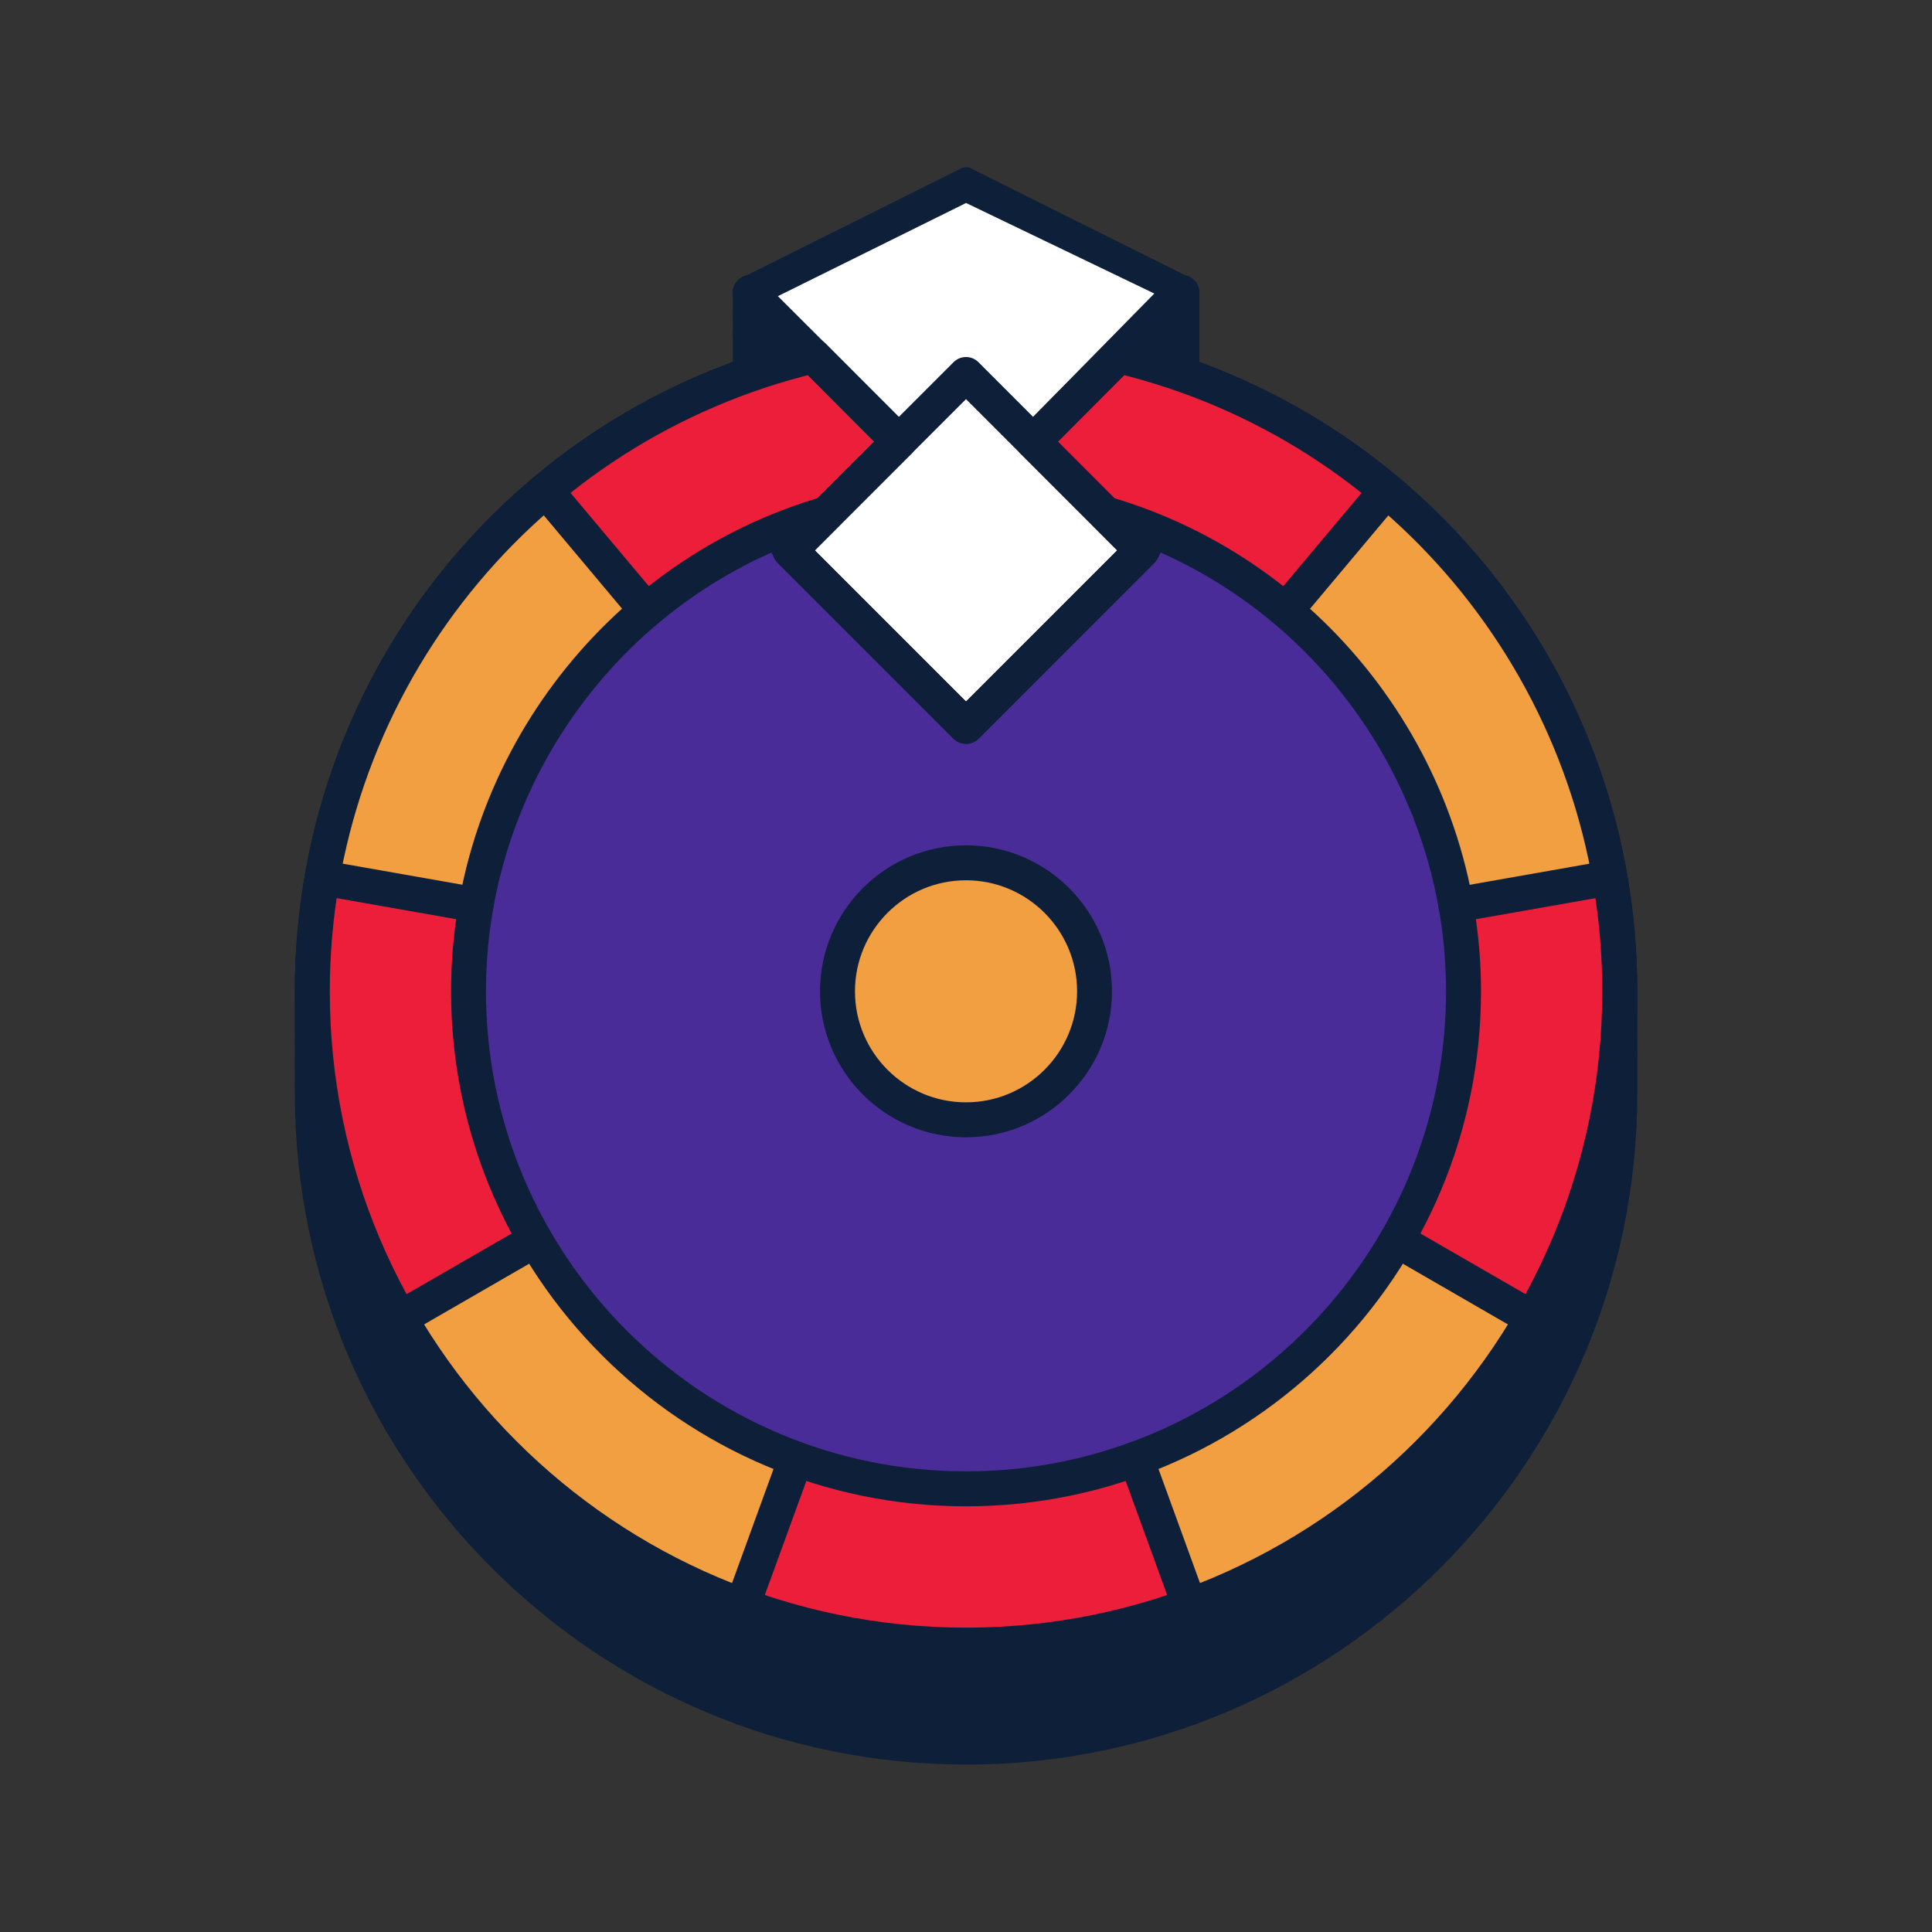 <?xml version="1.0" encoding="UTF-8"?>
<svg id="Layer_2" xmlns="http://www.w3.org/2000/svg" viewBox="0 0 300 300">
  <rect x="0" y="0" width="300" height="300" fill="#333333" stroke="none"/>
  <defs>
    <style>
      .cls-1 {
        fill: #0e1f39;
      }

      .cls-2 {
        fill: #f19f41;
      }

      .cls-3 {
        fill: #ec1e39;
      }

      .cls-4 {
        fill: #fff;
      }

      .cls-5 {
        fill: #4a2c98;
      }
    </style>
  </defs>
  <g>
    <path class="cls-1" d="M150,176.6c-12.5,0-22.67-10.17-22.67-22.67s10.17-22.67,22.67-22.67,22.67,10.17,22.67,22.67-10.17,22.67-22.67,22.67ZM150,136.69c-9.51,0-17.24,7.73-17.24,17.24s7.73,17.24,17.24,17.24,17.25-7.73,17.25-17.24-7.74-17.24-17.25-17.24Z"/>
    <path class="cls-1" d="M199.66,97.47c-.64,0-1.25-.22-1.74-.63-1.14-.96-1.29-2.68-.33-3.82l15.59-18.57c.52-.62,1.28-.97,2.08-.97.64,0,1.24.22,1.74.64.56.47.9,1.12.96,1.84.06.72-.16,1.42-.62,1.98l-15.59,18.58c-.51.62-1.27.97-2.08.97Z"/>
    <path class="cls-1" d="M226.08,143.23c-1.32,0-2.44-.94-2.67-2.23-.12-.71.03-1.44.45-2.03.42-.59,1.04-.99,1.75-1.12l23.89-4.21c.17-.03.33-.05.49-.05,1.3,0,2.42.95,2.65,2.25.12.71-.03,1.44-.45,2.03-.42.59-1.04.99-1.75,1.12l-23.89,4.21c-.17.03-.32.04-.47.04Z"/>
    <path class="cls-1" d="M237.91,207.4c-.48,0-.94-.12-1.36-.36l-21-12.13c-1.29-.75-1.74-2.41-.99-3.71.48-.83,1.39-1.35,2.35-1.35.47,0,.94.12,1.35.36l21,12.12c1.29.75,1.74,2.41.99,3.71-.48.83-1.38,1.35-2.35,1.35Z"/>
    <path class="cls-1" d="M184.72,252.04c-1.14,0-2.16-.72-2.55-1.79l-8.29-22.79c-.25-.68-.22-1.41.09-2.07.31-.66.85-1.16,1.53-1.41.3-.11.62-.16.93-.16,1.14,0,2.16.71,2.55,1.78l8.29,22.79c.25.68.22,1.42-.09,2.08-.31.66-.85,1.16-1.53,1.4-.3.11-.62.16-.93.16Z"/>
    <path class="cls-1" d="M115.29,252.04c-.32,0-.63-.05-.94-.16-.68-.25-1.22-.74-1.53-1.4-.31-.66-.34-1.4-.09-2.08l8.29-22.79c.39-1.07,1.41-1.78,2.54-1.78.32,0,.63.05.94.16,1.4.51,2.13,2.07,1.62,3.47l-8.3,22.79c-.39,1.07-1.41,1.79-2.55,1.79Z"/>
    <path class="cls-1" d="M62.1,207.4c-.97,0-1.87-.52-2.35-1.35-.75-1.29-.31-2.96.99-3.71l21-12.12c.41-.24.88-.36,1.35-.36.97,0,1.87.52,2.35,1.35.36.63.46,1.36.27,2.06-.19.7-.64,1.29-1.27,1.65l-21,12.13c-.42.24-.87.36-1.35.36Z"/>
    <path class="cls-1" d="M73.92,143.23c-.15,0-.31,0-.47-.04l-23.89-4.21c-1.47-.26-2.46-1.67-2.2-3.15.23-1.3,1.34-2.24,2.65-2.24.16,0,.32.01.49.04l23.89,4.21c1.47.26,2.45,1.67,2.2,3.15-.23,1.29-1.35,2.23-2.66,2.23Z"/>
    <path class="cls-1" d="M100.34,97.47c-.8,0-1.56-.35-2.08-.97l-15.59-18.58c-.96-1.15-.81-2.86.33-3.82.5-.42,1.1-.64,1.74-.64.81,0,1.56.36,2.08.97l15.59,18.57c.96,1.15.81,2.86-.33,3.82-.49.42-1.1.63-1.74.63Z"/>
    <path class="cls-1" d="M150,115.51c-.72,0-1.4-.28-1.92-.8l-27.33-27.33c-.5-.5-.79-1.2-.79-1.91s.29-1.42.79-1.92l27.33-27.32c.51-.51,1.19-.79,1.92-.79s1.41.28,1.92.79l27.32,27.33c.51.51.8,1.19.8,1.92s-.28,1.4-.79,1.91l-27.33,27.33c-.51.51-1.19.8-1.92.8ZM126.51,85.47l23.49,23.49,23.49-23.49-23.49-23.49-23.49,23.49Z"/>
    <path class="cls-1" d="M160.44,71.29c-.72,0-1.4-.28-1.91-.79-.52-.51-.8-1.2-.8-1.92,0-.72.28-1.4.79-1.92l20.72-21.08-29.23-14.06-29.22,14.47,20.7,20.67c.51.51.79,1.19.79,1.92,0,.72-.29,1.4-.8,1.91-.51.51-1.19.79-1.91.79s-1.41-.28-1.92-.79l-23.07-23.16c-.71-.71-.97-1.76-.67-2.72.3-.97,1.1-1.68,2.09-1.86l33.51-16.71c.17-.03.33-.05.49-.05s.32.02.49.05l33.52,16.71c.99.18,1.79.9,2.1,1.86.3.96.04,2-.67,2.72l-23.07,23.16c-.51.51-1.19.8-1.92.8Z"/>
    <path class="cls-1" d="M150,258.16c-57.47,0-104.22-46.75-104.22-104.22,0-48.4,32.84-90.06,79.87-101.33.21-.05.42-.07.63-.07.73,0,1.41.28,1.92.8l13.29,13.33c1.05,1.06,1.05,2.78,0,3.83l-14.97,14.97,23.49,23.49,23.49-23.49-14.97-14.97c-1.06-1.05-1.06-2.77,0-3.83l13.29-13.33c.51-.52,1.19-.8,1.92-.8.21,0,.43.03.64.08,47.02,11.26,79.86,52.93,79.86,101.33,0,57.47-46.75,104.22-104.22,104.22ZM124.8,58.42c-43.33,11.38-73.59,50.66-73.59,95.52,0,54.48,44.32,98.8,98.79,98.8s98.8-44.32,98.8-98.8c0-44.86-30.26-84.14-73.59-95.52l-.64-.17-10.29,10.33,14.97,14.98c1.06,1.06,1.06,2.78,0,3.83l-27.32,27.33c-.47.48-1.17.75-1.92.75s-1.44-.27-1.92-.75l-27.33-27.33c-1.06-1.05-1.06-2.77,0-3.83l14.98-14.98-10.29-10.33-.64.17Z"/>
    <path class="cls-1" d="M150,233.9c-44.09,0-79.96-35.87-79.96-79.97,0-35.32,23.67-66.89,57.57-76.77.25-.07.5-.11.76-.11.95,0,1.85.51,2.33,1.33.63,1.07.46,2.42-.41,3.3l-3.78,3.78,23.49,23.49,23.49-23.49-3.77-3.77c-.88-.88-1.05-2.23-.42-3.3.49-.83,1.37-1.33,2.34-1.33.26,0,.51.03.76.11,33.89,9.88,57.57,41.44,57.57,76.76,0,44.09-35.87,79.97-79.97,79.97ZM118.78,86.25c-26.32,12.2-43.32,38.76-43.32,67.68,0,41.1,33.44,74.54,74.54,74.54s74.54-33.44,74.54-74.54c0-28.92-17.01-55.49-43.32-67.68l-.98-.45-.52.94c-.13.24-.29.45-.47.63l-27.33,27.34c-.47.48-1.17.75-1.92.75s-1.44-.27-1.92-.75l-27.33-27.33c-.19-.18-.35-.4-.47-.62l-.51-.96-.99.46Z"/>
  </g>
  <g>
    <path class="cls-1" d="M150,179.77c-12.5,0-22.67-10.17-22.67-22.67s10.17-22.67,22.67-22.67,22.67,10.17,22.67,22.67-10.17,22.67-22.67,22.67ZM150,139.86c-9.51,0-17.24,7.73-17.24,17.24s7.73,17.24,17.24,17.24,17.25-7.73,17.25-17.24-7.74-17.24-17.25-17.24Z"/>
    <path class="cls-1" d="M199.66,100.64c-.64,0-1.25-.22-1.74-.63-1.14-.96-1.29-2.68-.33-3.82l15.59-18.57c.52-.62,1.28-.97,2.08-.97.64,0,1.24.22,1.74.64.56.47.9,1.12.96,1.84.06.72-.16,1.42-.62,1.98l-15.59,18.58c-.51.62-1.27.97-2.08.97Z"/>
    <path class="cls-1" d="M226.08,146.4c-1.32,0-2.44-.94-2.67-2.23-.12-.71.03-1.44.45-2.03.42-.59,1.04-.99,1.75-1.12l23.89-4.21c.17-.03.33-.05.49-.05,1.3,0,2.42.95,2.65,2.25.12.71-.03,1.44-.45,2.03-.42.59-1.04.99-1.75,1.12l-23.89,4.21c-.17.03-.32.04-.47.04Z"/>
    <path class="cls-1" d="M237.91,210.57c-.48,0-.94-.12-1.36-.36l-21-12.13c-1.29-.75-1.74-2.41-.99-3.71.48-.83,1.39-1.35,2.35-1.35.47,0,.94.12,1.35.36l21,12.12c1.29.75,1.74,2.41.99,3.71-.48.83-1.38,1.35-2.35,1.35Z"/>
    <path class="cls-1" d="M184.72,255.21c-1.14,0-2.16-.72-2.55-1.79l-8.29-22.79c-.25-.68-.22-1.41.09-2.07.31-.66.85-1.16,1.53-1.41.3-.11.62-.16.93-.16,1.14,0,2.16.71,2.55,1.78l8.29,22.79c.25.68.22,1.42-.09,2.08-.31.66-.85,1.16-1.53,1.4-.3.11-.62.16-.93.16Z"/>
    <path class="cls-1" d="M115.29,255.21c-.32,0-.63-.05-.94-.16-.68-.25-1.22-.74-1.53-1.4-.31-.66-.34-1.4-.09-2.08l8.29-22.79c.39-1.07,1.41-1.78,2.54-1.78.32,0,.63.05.94.16,1.4.51,2.13,2.07,1.62,3.47l-8.3,22.79c-.39,1.07-1.41,1.79-2.55,1.79Z"/>
    <path class="cls-1" d="M62.1,210.57c-.97,0-1.87-.52-2.35-1.35-.75-1.29-.31-2.96.99-3.71l21-12.12c.41-.24.88-.36,1.35-.36.97,0,1.87.52,2.35,1.35.36.63.46,1.36.27,2.06-.19.7-.64,1.29-1.27,1.65l-21,12.13c-.42.24-.87.36-1.35.36Z"/>
    <path class="cls-1" d="M73.92,146.4c-.15,0-.31,0-.47-.04l-23.89-4.21c-1.47-.26-2.46-1.67-2.2-3.15.23-1.3,1.34-2.24,2.65-2.24.16,0,.32.01.49.04l23.89,4.21c1.47.26,2.45,1.67,2.2,3.15-.23,1.29-1.35,2.23-2.66,2.23Z"/>
    <path class="cls-1" d="M100.34,100.64c-.8,0-1.56-.35-2.08-.97l-15.59-18.58c-.96-1.15-.81-2.86.33-3.82.5-.42,1.1-.64,1.74-.64.81,0,1.56.36,2.08.97l15.59,18.57c.96,1.15.81,2.86-.33,3.82-.49.42-1.1.63-1.74.63Z"/>
    <path class="cls-1" d="M150,118.68c-.72,0-1.4-.28-1.92-.8l-27.33-27.33c-.5-.5-.79-1.2-.79-1.91s.29-1.42.79-1.92l27.33-27.32c.51-.51,1.19-.79,1.92-.79s1.41.28,1.92.79l27.32,27.33c.51.51.8,1.19.8,1.92s-.28,1.4-.79,1.91l-27.33,27.33c-.51.51-1.19.8-1.92.8ZM126.51,88.64l23.49,23.49,23.49-23.49-23.49-23.49-23.49,23.49Z"/>
    <path class="cls-1" d="M160.44,74.46c-.72,0-1.4-.28-1.91-.79-.52-.51-.8-1.2-.8-1.92,0-.72.28-1.4.79-1.92l20.72-21.08-29.23-14.06-29.22,14.47,20.7,20.67c.51.51.79,1.19.79,1.92,0,.72-.29,1.4-.8,1.91-.51.51-1.19.79-1.91.79s-1.41-.28-1.92-.79l-23.07-23.16c-.71-.71-.97-1.76-.67-2.72.3-.97,1.1-1.68,2.09-1.86l33.51-16.71c.17-.03.33-.05.49-.05s.32.02.49.05l33.52,16.71c.99.18,1.79.9,2.1,1.86.3.96.04,2-.67,2.72l-23.07,23.16c-.51.51-1.19.8-1.92.8Z"/>
    <path class="cls-1" d="M150,261.32c-57.47,0-104.22-46.75-104.22-104.22,0-48.4,32.84-90.06,79.87-101.33.21-.05.42-.07.63-.07.73,0,1.41.28,1.92.8l13.29,13.33c1.05,1.06,1.05,2.78,0,3.83l-14.97,14.97,23.49,23.49,23.49-23.49-14.97-14.97c-1.06-1.05-1.06-2.77,0-3.83l13.29-13.33c.51-.52,1.19-.8,1.92-.8.21,0,.43.03.64.08,47.02,11.26,79.86,52.93,79.86,101.33,0,57.47-46.75,104.22-104.22,104.22ZM124.8,61.59c-43.33,11.38-73.59,50.66-73.59,95.52,0,54.48,44.32,98.8,98.79,98.8s98.8-44.32,98.8-98.8c0-44.86-30.26-84.14-73.59-95.52l-.64-.17-10.29,10.33,14.97,14.98c1.06,1.06,1.06,2.78,0,3.83l-27.32,27.33c-.47.48-1.17.75-1.92.75s-1.44-.27-1.92-.75l-27.33-27.33c-1.06-1.05-1.06-2.77,0-3.83l14.98-14.98-10.29-10.33-.64.17Z"/>
    <path class="cls-1" d="M150,237.07c-44.09,0-79.96-35.87-79.96-79.97,0-35.32,23.67-66.89,57.57-76.77.25-.07.5-.11.76-.11.95,0,1.85.51,2.33,1.33.63,1.07.46,2.42-.41,3.3l-3.78,3.78,23.49,23.49,23.49-23.49-3.77-3.77c-.88-.88-1.05-2.23-.42-3.3.49-.83,1.37-1.33,2.34-1.33.26,0,.51.03.76.11,33.89,9.88,57.57,41.44,57.57,76.76,0,44.09-35.87,79.97-79.97,79.97ZM118.78,89.42c-26.32,12.2-43.32,38.76-43.32,67.68,0,41.1,33.44,74.54,74.54,74.54s74.54-33.44,74.54-74.54c0-28.92-17.01-55.49-43.32-67.68l-.98-.45-.52.94c-.13.24-.29.45-.47.63l-27.33,27.34c-.47.48-1.17.75-1.92.75s-1.44-.27-1.92-.75l-27.33-27.33c-.19-.18-.35-.4-.47-.62l-.51-.96-.99.46Z"/>
  </g>
  <g>
    <path class="cls-1" d="M150,182.94c-12.5,0-22.67-10.17-22.67-22.67s10.17-22.67,22.67-22.67,22.67,10.17,22.67,22.67-10.17,22.67-22.67,22.67ZM150,143.03c-9.51,0-17.24,7.73-17.24,17.24s7.73,17.24,17.24,17.24,17.25-7.73,17.25-17.24-7.74-17.24-17.25-17.24Z"/>
    <path class="cls-1" d="M199.66,103.8c-.64,0-1.25-.22-1.74-.63-1.14-.96-1.29-2.68-.33-3.82l15.59-18.57c.52-.62,1.28-.97,2.08-.97.64,0,1.24.22,1.74.64.56.47.9,1.12.96,1.84.06.72-.16,1.42-.62,1.98l-15.59,18.58c-.51.62-1.27.97-2.08.97Z"/>
    <path class="cls-1" d="M226.08,149.57c-1.32,0-2.44-.94-2.67-2.23-.12-.71.03-1.44.45-2.03.42-.59,1.04-.99,1.75-1.12l23.89-4.21c.17-.03.33-.05.49-.05,1.3,0,2.42.95,2.65,2.25.12.71-.03,1.44-.45,2.03-.42.59-1.04.99-1.75,1.12l-23.89,4.21c-.17.03-.32.04-.47.04Z"/>
    <path class="cls-1" d="M237.91,213.74c-.48,0-.94-.12-1.36-.36l-21-12.13c-1.29-.75-1.74-2.41-.99-3.71.48-.83,1.39-1.35,2.35-1.35.47,0,.94.12,1.35.36l21,12.12c1.29.75,1.74,2.41.99,3.71-.48.83-1.38,1.35-2.35,1.35Z"/>
    <path class="cls-1" d="M184.72,258.37c-1.14,0-2.16-.72-2.55-1.79l-8.29-22.79c-.25-.68-.22-1.41.09-2.07.31-.66.85-1.16,1.53-1.41.3-.11.62-.16.93-.16,1.14,0,2.16.71,2.55,1.78l8.29,22.79c.25.68.22,1.42-.09,2.08-.31.66-.85,1.16-1.53,1.4-.3.11-.62.16-.93.16Z"/>
    <path class="cls-1" d="M115.29,258.37c-.32,0-.63-.05-.94-.16-.68-.25-1.22-.74-1.53-1.4-.31-.66-.34-1.4-.09-2.08l8.29-22.79c.39-1.07,1.41-1.78,2.54-1.78.32,0,.63.05.94.16,1.4.51,2.13,2.07,1.62,3.47l-8.3,22.79c-.39,1.07-1.41,1.79-2.55,1.79Z"/>
    <path class="cls-1" d="M62.1,213.74c-.97,0-1.87-.52-2.35-1.35-.75-1.29-.31-2.96.99-3.71l21-12.12c.41-.24.88-.36,1.35-.36.97,0,1.87.52,2.35,1.35.36.63.46,1.36.27,2.06-.19.7-.64,1.29-1.27,1.65l-21,12.13c-.42.24-.87.36-1.35.36Z"/>
    <path class="cls-1" d="M73.92,149.57c-.15,0-.31,0-.47-.04l-23.89-4.21c-1.47-.26-2.46-1.67-2.2-3.15.23-1.3,1.34-2.24,2.65-2.24.16,0,.32.01.49.04l23.89,4.21c1.47.26,2.45,1.67,2.2,3.15-.23,1.29-1.35,2.23-2.66,2.23Z"/>
    <path class="cls-1" d="M100.34,103.8c-.8,0-1.56-.35-2.08-.97l-15.59-18.58c-.96-1.15-.81-2.86.33-3.82.5-.42,1.1-.64,1.74-.64.81,0,1.56.36,2.08.97l15.59,18.57c.96,1.15.81,2.86-.33,3.82-.49.42-1.1.63-1.74.63Z"/>
    <path class="cls-1" d="M150,121.85c-.72,0-1.4-.28-1.92-.8l-27.33-27.33c-.5-.5-.79-1.2-.79-1.91s.29-1.42.79-1.92l27.33-27.32c.51-.51,1.19-.79,1.92-.79s1.41.28,1.92.79l27.32,27.33c.51.51.8,1.19.8,1.92s-.28,1.4-.79,1.91l-27.33,27.33c-.51.51-1.19.8-1.92.8ZM126.51,91.81l23.49,23.49,23.49-23.49-23.49-23.49-23.49,23.49Z"/>
    <path class="cls-1" d="M160.44,77.63c-.72,0-1.4-.28-1.91-.79-.52-.51-.8-1.2-.8-1.92,0-.72.28-1.4.79-1.92l20.72-21.08-29.23-14.06-29.22,14.47,20.7,20.67c.51.51.79,1.19.79,1.92,0,.72-.29,1.4-.8,1.91-.51.51-1.19.79-1.91.79s-1.41-.28-1.92-.79l-23.07-23.16c-.71-.71-.97-1.76-.67-2.72.3-.97,1.1-1.68,2.09-1.86l33.51-16.71c.17-.03.33-.05.49-.05s.32.02.49.05l33.52,16.71c.99.18,1.79.9,2.1,1.86.3.96.04,2-.67,2.72l-23.07,23.16c-.51.51-1.19.8-1.92.8Z"/>
    <path class="cls-1" d="M150,264.49c-57.47,0-104.22-46.75-104.22-104.22,0-48.4,32.84-90.06,79.87-101.33.21-.05.42-.07.63-.07.73,0,1.41.28,1.92.8l13.29,13.33c1.05,1.06,1.05,2.78,0,3.83l-14.97,14.97,23.49,23.49,23.49-23.49-14.97-14.97c-1.06-1.05-1.06-2.77,0-3.83l13.29-13.33c.51-.52,1.19-.8,1.92-.8.21,0,.43.03.64.08,47.02,11.26,79.86,52.93,79.86,101.33,0,57.47-46.75,104.22-104.22,104.22ZM124.8,64.75c-43.33,11.38-73.59,50.66-73.59,95.52,0,54.48,44.32,98.8,98.79,98.8s98.8-44.32,98.8-98.8c0-44.86-30.26-84.14-73.59-95.52l-.64-.17-10.29,10.33,14.97,14.98c1.06,1.06,1.06,2.78,0,3.83l-27.32,27.33c-.47.48-1.17.75-1.92.75s-1.44-.27-1.92-.75l-27.33-27.33c-1.06-1.05-1.06-2.77,0-3.83l14.98-14.98-10.29-10.33-.64.17Z"/>
    <path class="cls-1" d="M150,240.24c-44.09,0-79.96-35.87-79.96-79.97,0-35.32,23.67-66.89,57.57-76.77.25-.07.5-.11.76-.11.95,0,1.85.51,2.33,1.33.63,1.07.46,2.42-.41,3.3l-3.78,3.78,23.49,23.49,23.49-23.49-3.77-3.77c-.88-.88-1.05-2.23-.42-3.3.49-.83,1.37-1.33,2.34-1.33.26,0,.51.03.76.11,33.89,9.88,57.57,41.44,57.57,76.76,0,44.09-35.87,79.97-79.97,79.97ZM118.78,92.59c-26.32,12.2-43.32,38.76-43.32,67.68,0,41.1,33.44,74.54,74.54,74.54s74.54-33.44,74.54-74.54c0-28.92-17.01-55.49-43.32-67.68l-.98-.45-.52.94c-.13.24-.29.45-.47.63l-27.33,27.34c-.47.48-1.17.75-1.92.75s-1.44-.27-1.92-.75l-27.33-27.33c-.19-.18-.35-.4-.47-.62l-.51-.96-.99.46Z"/>
  </g>
  <g>
    <path class="cls-1" d="M150,186.11c-12.5,0-22.67-10.17-22.67-22.67s10.17-22.67,22.67-22.67,22.67,10.17,22.67,22.67-10.17,22.67-22.67,22.67ZM150,146.2c-9.51,0-17.24,7.73-17.24,17.24s7.73,17.24,17.24,17.24,17.25-7.73,17.25-17.24-7.74-17.24-17.25-17.24Z"/>
    <path class="cls-1" d="M199.66,106.97c-.64,0-1.25-.22-1.74-.63-1.14-.96-1.29-2.68-.33-3.82l15.59-18.57c.52-.62,1.28-.97,2.08-.97.64,0,1.24.22,1.74.64.56.47.9,1.12.96,1.84.06.72-.16,1.42-.62,1.98l-15.59,18.58c-.51.62-1.27.97-2.08.97Z"/>
    <path class="cls-1" d="M226.08,152.74c-1.32,0-2.44-.94-2.67-2.23-.12-.71.03-1.44.45-2.03.42-.59,1.04-.99,1.75-1.12l23.89-4.21c.17-.03.33-.05.49-.05,1.3,0,2.42.95,2.65,2.25.12.71-.03,1.44-.45,2.03-.42.59-1.04.99-1.75,1.12l-23.89,4.21c-.17.03-.32.04-.47.04Z"/>
    <path class="cls-1" d="M237.91,216.91c-.48,0-.94-.12-1.36-.36l-21-12.13c-1.29-.75-1.74-2.41-.99-3.71.48-.83,1.39-1.35,2.35-1.35.47,0,.94.12,1.35.36l21,12.12c1.29.75,1.74,2.41.99,3.71-.48.83-1.38,1.35-2.35,1.35Z"/>
    <path class="cls-1" d="M184.72,261.54c-1.14,0-2.16-.72-2.55-1.79l-8.29-22.79c-.25-.68-.22-1.41.09-2.07.31-.66.85-1.16,1.53-1.41.3-.11.62-.16.93-.16,1.14,0,2.16.71,2.55,1.78l8.29,22.79c.25.68.22,1.42-.09,2.08-.31.66-.85,1.16-1.53,1.4-.3.11-.62.16-.93.16Z"/>
    <path class="cls-1" d="M115.29,261.54c-.32,0-.63-.05-.94-.16-.68-.25-1.22-.74-1.53-1.4-.31-.66-.34-1.4-.09-2.08l8.29-22.79c.39-1.07,1.41-1.78,2.54-1.78.32,0,.63.05.94.16,1.4.51,2.13,2.07,1.62,3.47l-8.3,22.79c-.39,1.07-1.41,1.79-2.55,1.79Z"/>
    <path class="cls-1" d="M62.1,216.91c-.97,0-1.87-.52-2.35-1.35-.75-1.29-.31-2.96.99-3.71l21-12.12c.41-.24.88-.36,1.35-.36.97,0,1.87.52,2.35,1.35.36.63.46,1.36.27,2.06-.19.7-.64,1.29-1.27,1.65l-21,12.13c-.42.24-.87.36-1.35.36Z"/>
    <path class="cls-1" d="M73.92,152.74c-.15,0-.31,0-.47-.04l-23.89-4.21c-1.47-.26-2.46-1.67-2.2-3.15.23-1.3,1.34-2.24,2.65-2.24.16,0,.32.01.49.04l23.89,4.21c1.47.26,2.45,1.67,2.2,3.15-.23,1.29-1.35,2.23-2.66,2.23Z"/>
    <path class="cls-1" d="M100.34,106.97c-.8,0-1.56-.35-2.08-.97l-15.59-18.58c-.96-1.15-.81-2.86.33-3.82.5-.42,1.1-.64,1.74-.64.81,0,1.56.36,2.08.97l15.59,18.57c.96,1.15.81,2.86-.33,3.82-.49.42-1.1.63-1.74.63Z"/>
    <path class="cls-1" d="M150,125.01c-.72,0-1.4-.28-1.92-.8l-27.33-27.33c-.5-.5-.79-1.2-.79-1.91s.29-1.42.79-1.92l27.33-27.32c.51-.51,1.19-.79,1.92-.79s1.41.28,1.92.79l27.32,27.33c.51.51.8,1.19.8,1.92s-.28,1.4-.79,1.91l-27.33,27.33c-.51.51-1.19.8-1.92.8ZM126.51,94.98l23.49,23.49,23.49-23.49-23.49-23.49-23.49,23.49Z"/>
    <path class="cls-1" d="M160.44,80.8c-.72,0-1.4-.28-1.91-.79-.52-.51-.8-1.2-.8-1.92,0-.72.28-1.4.79-1.92l20.72-21.08-29.23-14.06-29.22,14.47,20.7,20.67c.51.51.79,1.19.79,1.92,0,.72-.29,1.4-.8,1.91-.51.51-1.19.79-1.91.79s-1.41-.28-1.92-.79l-23.07-23.16c-.71-.71-.79-.29-.79-.29v-11.35s35.73-9.65,35.73-9.65c.17-.03.33-.05.49-.05s.32.02.49.05l32.21,14.53c.99.18,3.53-4.72,3.53-4.72v19.06l-23.86,15.58c-.51.51-1.19.8-1.92.8Z"/>
    <path class="cls-1" d="M150,267.66c-57.47,0-104.22-46.75-104.22-104.22,0-48.4,32.84-90.06,79.87-101.33.21-.05.42-.07.63-.07.73,0,1.41.28,1.92.8l13.29,13.33c1.05,1.06,1.05,2.78,0,3.83l-14.97,14.97,23.49,23.49,23.49-23.49-14.97-14.97c-1.06-1.05-1.06-2.77,0-3.83l13.29-13.33c.51-.52,1.19-.8,1.92-.8.21,0,.43.03.64.08,47.02,11.26,79.86,52.93,79.86,101.33,0,57.47-46.75,104.22-104.22,104.22ZM124.8,67.92c-43.33,11.38-73.59,50.66-73.59,95.52,0,54.48,44.32,98.8,98.79,98.8s98.8-44.32,98.8-98.8c0-44.86-30.26-84.14-73.59-95.52l-.64-.17-10.29,10.33,14.97,14.98c1.06,1.06,1.06,2.78,0,3.83l-27.32,27.33c-.47.48-1.17.75-1.92.75s-1.44-.27-1.92-.75l-27.33-27.33c-1.06-1.05-1.06-2.77,0-3.83l14.98-14.98-10.29-10.33-.64.17Z"/>
    <path class="cls-1" d="M150,243.41c-44.09,0-79.96-35.87-79.96-79.97,0-35.32,23.67-66.89,57.57-76.77.25-.07.5-.11.76-.11.95,0,1.85.51,2.33,1.33.63,1.07.46,2.42-.41,3.3l-3.78,3.78,23.49,23.49,23.49-23.49-3.77-3.77c-.88-.88-1.05-2.23-.42-3.3.49-.83,1.37-1.33,2.34-1.33.26,0,.51.03.76.11,33.89,9.88,57.57,41.44,57.57,76.76,0,44.09-35.87,79.97-79.97,79.97ZM118.78,95.76c-26.32,12.2-43.32,38.76-43.32,67.68,0,41.1,33.44,74.54,74.54,74.54s74.54-33.44,74.54-74.54c0-28.92-17.01-55.49-43.32-67.68l-.98-.45-.52.94c-.13.24-.29.45-.47.63l-27.33,27.34c-.47.48-1.17.75-1.92.75s-1.44-.27-1.92-.75l-27.33-27.33c-.19-.18-.35-.4-.47-.62l-.51-.96-.99.46Z"/>
  </g>
  <g>
    <path class="cls-1" d="M150,189.28c-12.5,0-22.67-10.17-22.67-22.67s10.17-22.67,22.67-22.67,22.67,10.17,22.67,22.67-10.17,22.67-22.67,22.67ZM150,149.37c-9.51,0-17.24,7.73-17.24,17.24s7.73,17.24,17.24,17.24,17.25-7.73,17.25-17.24-7.74-17.24-17.25-17.24Z"/>
    <path class="cls-1" d="M199.66,110.14c-.64,0-1.25-.22-1.74-.63-1.14-.96-1.29-2.68-.33-3.82l15.59-18.57c.52-.62,1.28-.97,2.08-.97.64,0,1.24.22,1.74.64.56.47.9,1.12.96,1.84.06.72-.16,1.42-.62,1.98l-15.59,18.58c-.51.62-1.27.97-2.08.97Z"/>
    <path class="cls-1" d="M226.08,155.91c-1.32,0-2.44-.94-2.67-2.23-.12-.71.03-1.44.45-2.03.42-.59,1.04-.99,1.75-1.12l23.89-4.21c.17-.03.33-.05.49-.05,1.3,0,2.42.95,2.65,2.25.12.71-.03,1.44-.45,2.03-.42.59-1.04.99-1.75,1.12l-23.89,4.21c-.17.03-.32.04-.47.04Z"/>
    <path class="cls-1" d="M237.91,220.08c-.48,0-.94-.12-1.36-.36l-21-12.13c-1.29-.75-1.74-2.41-.99-3.71.48-.83,1.39-1.35,2.35-1.35.47,0,.94.12,1.35.36l21,12.12c1.29.75,1.74,2.41.99,3.71-.48.83-1.38,1.35-2.35,1.35Z"/>
    <path class="cls-1" d="M184.72,264.71c-1.14,0-2.16-.72-2.55-1.79l-8.29-22.79c-.25-.68-.22-1.41.09-2.07.31-.66.85-1.16,1.53-1.41.3-.11.62-.16.93-.16,1.14,0,2.16.71,2.55,1.78l8.29,22.79c.25.68.22,1.42-.09,2.08-.31.66-.85,1.16-1.53,1.4-.3.11-.62.16-.93.16Z"/>
    <path class="cls-1" d="M115.29,264.71c-.32,0-.63-.05-.94-.16-.68-.25-1.22-.74-1.53-1.4-.31-.66-.34-1.4-.09-2.08l8.29-22.79c.39-1.07,1.41-1.78,2.54-1.78.32,0,.63.05.94.16,1.4.51,2.13,2.07,1.62,3.47l-8.3,22.79c-.39,1.07-1.41,1.79-2.55,1.79Z"/>
    <path class="cls-1" d="M62.1,220.08c-.97,0-1.87-.52-2.35-1.35-.75-1.29-.31-2.96.99-3.71l21-12.12c.41-.24.88-.36,1.35-.36.97,0,1.87.52,2.35,1.35.36.63.46,1.36.27,2.06-.19.7-.64,1.29-1.27,1.65l-21,12.13c-.42.24-.87.36-1.35.36Z"/>
    <path class="cls-1" d="M73.92,155.91c-.15,0-.31,0-.47-.04l-23.89-4.21c-1.47-.26-2.46-1.67-2.2-3.15.23-1.3,1.34-2.24,2.65-2.24.16,0,.32.01.49.04l23.89,4.21c1.47.26,2.45,1.67,2.2,3.15-.23,1.29-1.35,2.23-2.66,2.23Z"/>
    <path class="cls-1" d="M100.34,110.14c-.8,0-1.56-.35-2.08-.97l-15.59-18.58c-.96-1.15-.81-2.86.33-3.82.5-.42,1.1-.64,1.74-.64.81,0,1.56.36,2.08.97l15.59,18.57c.96,1.15.81,2.86-.33,3.82-.49.42-1.1.63-1.74.63Z"/>
    <path class="cls-1" d="M150,128.18c-.72,0-1.4-.28-1.92-.8l-27.33-27.33c-.5-.5-.79-1.2-.79-1.91s.29-1.42.79-1.92l27.33-27.32c.51-.51,1.19-.79,1.92-.79s1.41.28,1.92.79l27.32,27.33c.51.51.8,1.19.8,1.92s-.28,1.4-.79,1.91l-27.33,27.33c-.51.51-1.19.8-1.92.8ZM126.51,98.14l23.49,23.49,23.49-23.49-23.49-23.49-23.49,23.49Z"/>
    <path class="cls-1" d="M160.44,83.97c-.72,0-1.4-.28-1.91-.79-.52-.51-.8-1.2-.8-1.92,0-.72.28-1.4.79-1.92l20.72-21.08-29.23-14.06-29.22,14.47,20.7,20.67c.51.51.79,1.19.79,1.92,0,.72-.29,1.4-.8,1.91-.51.51-1.19.79-1.91.79s-1.41-.28-1.92-.79l-23.07-23.16c-.71-.71-.97-1.76-.67-2.72.3-.97,1.1-1.68,2.09-1.86l33.51-16.71c.17-.03.33-.05.49-.05s.32.02.49.05l33.52,16.71c.99.18,1.79.9,2.1,1.86.3.96.04,2-.67,2.72l-23.07,23.16c-.51.51-1.19.8-1.92.8Z"/>
    <path class="cls-1" d="M150,270.83c-57.47,0-104.22-46.75-104.22-104.22,0-48.4,32.84-90.06,79.87-101.33.21-.05.42-.07.63-.07.73,0,1.41.28,1.92.8l13.29,13.33c1.05,1.06,1.05,2.78,0,3.83l-14.97,14.97,23.49,23.49,23.49-23.49-14.97-14.97c-1.06-1.05-1.06-2.77,0-3.83l13.29-13.33c.51-.52,1.19-.8,1.92-.8.21,0,.43.03.64.08,47.02,11.26,79.86,52.93,79.86,101.33,0,57.47-46.75,104.22-104.22,104.22ZM124.8,71.09c-43.33,11.38-73.59,50.66-73.59,95.52,0,54.48,44.32,98.8,98.79,98.8s98.8-44.32,98.8-98.8c0-44.86-30.26-84.14-73.59-95.52l-.64-.17-10.29,10.33,14.97,14.98c1.06,1.06,1.06,2.78,0,3.83l-27.32,27.33c-.47.48-1.17.75-1.92.75s-1.44-.27-1.92-.75l-27.33-27.33c-1.06-1.05-1.06-2.77,0-3.83l14.98-14.98-10.29-10.33-.64.17Z"/>
    <path class="cls-1" d="M150,246.58c-44.09,0-79.96-35.87-79.96-79.97,0-35.32,23.67-66.89,57.57-76.77.25-.07.5-.11.76-.11.95,0,1.85.51,2.33,1.33.63,1.07.46,2.42-.41,3.3l-3.78,3.78,23.49,23.49,23.49-23.49-3.77-3.77c-.88-.88-1.05-2.23-.42-3.3.49-.83,1.37-1.33,2.34-1.33.26,0,.51.03.76.11,33.89,9.88,57.57,41.44,57.57,76.76,0,44.09-35.87,79.97-79.97,79.97ZM118.78,98.93c-26.32,12.2-43.32,38.76-43.32,67.68,0,41.1,33.44,74.54,74.54,74.54s74.54-33.44,74.54-74.54c0-28.92-17.01-55.49-43.32-67.68l-.98-.45-.52.94c-.13.24-.29.45-.47.63l-27.33,27.34c-.47.48-1.17.75-1.92.75s-1.44-.27-1.92-.75l-27.33-27.33c-.19-.18-.35-.4-.47-.62l-.51-.96-.99.46Z"/>
  </g>
  <g>
    <path class="cls-1" d="M150,192.45c-12.5,0-22.67-10.17-22.67-22.67s10.17-22.67,22.67-22.67,22.67,10.17,22.67,22.67-10.17,22.67-22.67,22.67ZM150,152.54c-9.51,0-17.24,7.73-17.24,17.24s7.73,17.24,17.24,17.24,17.25-7.73,17.25-17.24-7.74-17.24-17.25-17.24Z"/>
    <path class="cls-1" d="M199.66,113.31c-.64,0-1.25-.22-1.74-.63-1.14-.96-1.29-2.68-.33-3.82l15.59-18.57c.52-.62,1.28-.97,2.08-.97.64,0,1.24.22,1.74.64.56.47.9,1.12.96,1.84.06.72-.16,1.42-.62,1.98l-15.59,18.58c-.51.62-1.27.97-2.08.97Z"/>
    <path class="cls-1" d="M226.08,159.08c-1.32,0-2.44-.94-2.67-2.23-.12-.71.03-1.44.45-2.03.42-.59,1.04-.99,1.75-1.12l23.89-4.21c.17-.03.33-.05.49-.05,1.3,0,2.42.95,2.65,2.25.12.71-.03,1.44-.45,2.03-.42.59-1.04.99-1.75,1.12l-23.89,4.21c-.17.03-.32.04-.47.04Z"/>
    <path class="cls-1" d="M237.91,223.25c-.48,0-.94-.12-1.36-.36l-21-12.13c-1.29-.75-1.74-2.41-.99-3.71.48-.83,1.39-1.35,2.35-1.35.47,0,.94.12,1.35.36l21,12.12c1.29.75,1.74,2.41.99,3.71-.48.83-1.38,1.35-2.35,1.35Z"/>
    <path class="cls-1" d="M184.72,267.88c-1.14,0-2.16-.72-2.55-1.79l-8.29-22.79c-.25-.68-.22-1.41.09-2.07.31-.66.85-1.16,1.53-1.41.3-.11.62-.16.93-.16,1.14,0,2.16.71,2.55,1.78l8.29,22.79c.25.68.22,1.42-.09,2.08-.31.66-.85,1.16-1.53,1.4-.3.11-.62.16-.93.16Z"/>
    <path class="cls-1" d="M115.29,267.88c-.32,0-.63-.05-.94-.16-.68-.25-1.22-.74-1.53-1.4-.31-.66-.34-1.4-.09-2.08l8.29-22.79c.39-1.07,1.41-1.78,2.54-1.78.32,0,.63.05.94.16,1.4.51,2.13,2.07,1.62,3.47l-8.3,22.79c-.39,1.07-1.41,1.79-2.55,1.79Z"/>
    <path class="cls-1" d="M62.1,223.25c-.97,0-1.87-.52-2.35-1.35-.75-1.29-.31-2.96.99-3.71l21-12.12c.41-.24.88-.36,1.35-.36.97,0,1.87.52,2.35,1.35.36.63.46,1.36.27,2.06-.19.7-.64,1.29-1.27,1.65l-21,12.13c-.42.24-.87.36-1.35.36Z"/>
    <path class="cls-1" d="M73.92,159.08c-.15,0-.31,0-.47-.04l-23.89-4.21c-1.47-.26-2.46-1.67-2.2-3.15.23-1.3,1.34-2.24,2.65-2.24.16,0,.32.01.49.04l23.89,4.21c1.47.26,2.45,1.67,2.2,3.15-.23,1.29-1.35,2.23-2.66,2.23Z"/>
    <path class="cls-1" d="M100.34,113.31c-.8,0-1.56-.35-2.08-.97l-15.59-18.58c-.96-1.15-.81-2.86.33-3.82.5-.42,1.1-.64,1.74-.64.81,0,1.56.36,2.08.97l15.59,18.57c.96,1.15.81,2.86-.33,3.82-.49.42-1.1.63-1.74.63Z"/>
    <path class="cls-1" d="M150,131.35c-.72,0-1.4-.28-1.92-.8l-27.33-27.33c-.5-.5-.79-1.2-.79-1.91s.29-1.42.79-1.92l27.33-27.32c.51-.51,1.19-.79,1.92-.79s1.41.28,1.92.79l27.32,27.33c.51.51.8,1.19.8,1.92s-.28,1.4-.79,1.91l-27.33,27.33c-.51.51-1.19.8-1.92.8ZM126.51,101.31l23.49,23.49,23.49-23.49-23.49-23.49-23.49,23.49Z"/>
    <path class="cls-1" d="M160.44,87.14c-.72,0-1.4-.28-1.91-.79-.52-.51-.8-1.2-.8-1.92,0-.72.28-1.4.79-1.92l20.72-21.08-29.23-14.06-29.22,14.47,20.7,20.67c.51.51.79,1.19.79,1.92,0,.72-.29,1.4-.8,1.91-.51.51-1.19.79-1.91.79s-1.41-.28-1.92-.79l-23.07-23.16c-.71-.71-.97-1.76-.67-2.72.3-.97,1.1-1.68,2.09-1.86l33.51-16.71c.17-.03.33-.05.49-.05s.32.02.49.05l33.52,16.71c.99.18,1.79.9,2.1,1.86.3.96.04,2-.67,2.72l-23.07,23.16c-.51.51-1.19.8-1.92.8Z"/>
    <path class="cls-1" d="M150,274c-57.47,0-104.22-46.75-104.22-104.22,0-48.4,32.84-90.06,79.87-101.33.21-.05.42-.07.63-.07.73,0,1.41.28,1.92.8l13.29,13.33c1.05,1.06,1.05,2.78,0,3.83l-14.97,14.97,23.49,23.49,23.49-23.49-14.97-14.97c-1.06-1.05-1.06-2.77,0-3.83l13.29-13.33c.51-.52,1.19-.8,1.92-.8.21,0,.43.03.64.08,47.02,11.26,79.86,52.93,79.86,101.33,0,57.47-46.75,104.22-104.22,104.22ZM124.8,74.26c-43.33,11.38-73.59,50.66-73.59,95.52,0,54.48,44.32,98.8,98.79,98.8s98.8-44.32,98.8-98.8c0-44.86-30.26-84.14-73.59-95.52l-.64-.17-10.29,10.33,14.97,14.98c1.06,1.06,1.06,2.78,0,3.83l-27.32,27.33c-.47.48-1.17.75-1.92.75s-1.44-.27-1.92-.75l-27.33-27.33c-1.06-1.05-1.06-2.77,0-3.83l14.98-14.98-10.29-10.33-.64.17Z"/>
    <path class="cls-1" d="M150,249.75c-44.09,0-79.96-35.87-79.96-79.97,0-35.32,23.67-66.89,57.57-76.77.25-.07.5-.11.76-.11.95,0,1.85.51,2.33,1.33.63,1.07.46,2.42-.41,3.3l-3.78,3.78,23.49,23.49,23.49-23.49-3.77-3.77c-.88-.88-1.05-2.23-.42-3.3.49-.83,1.37-1.33,2.34-1.33.26,0,.51.03.76.11,33.89,9.88,57.57,41.44,57.57,76.76,0,44.09-35.87,79.97-79.97,79.97ZM118.78,102.1c-26.32,12.2-43.32,38.76-43.32,67.68,0,41.1,33.44,74.54,74.54,74.54s74.54-33.44,74.54-74.54c0-28.92-17.01-55.49-43.32-67.68l-.98-.45-.52.94c-.13.24-.29.45-.47.63l-27.33,27.34c-.47.48-1.17.75-1.92.75s-1.44-.27-1.92-.75l-27.33-27.33c-.19-.18-.35-.4-.47-.62l-.51-.96-.99.46Z"/>
  </g>
  <circle class="cls-5" cx="150" cy="153.49" r="78.27"/>
  <path class="cls-3" d="M84.49,77.06c1.32-.81,15.47,17.95,15.47,17.95l12.6-8.99,11.1-5.39,12.51-2.09s7.24-.4,7.24-1.52,2.97-15.06,2.97-15.06l-10.88-5.15-9.22-1.4-13.72,4.36-9.52,5.27-18.56,12Z"/>
  <polygon class="cls-4" points="119.43 44.98 150.16 28.19 182.59 44.98 155.6 73.47 147.7 73.47 136.5 67.03 119.43 44.98"/>
  <polygon class="cls-3" points="158.51 66.67 169.71 55.43 182.59 58.25 194.11 61.05 205.3 68.35 215.51 75.22 200.36 95.01 187.43 85.8 173.71 82.74 165.14 78.55 158.51 75.22 158.51 66.67"/>
  <polygon class="cls-4" points="123.67 85.47 150 58.25 176.66 85.8 150.16 112.46 123.67 85.47"/>
  <polygon class="cls-2" points="227.41 141.1 252.19 137.87 242.83 112.46 233.61 95.01 221.76 82.17 214.19 76.94 200.36 95.01 214.19 110.48 219.46 126.99 227.41 141.1"/>
  <path class="cls-3" d="M217.96,193.44l20.06,12.18s14.96-29.96,14.16-38.18c-.8-8.23-2.2-33.84-2.2-33.84l-22.58,7.5s.75,21.13-1.13,28.51c-1.88,7.37-8.31,23.83-8.31,23.83Z"/>
  <path class="cls-2" d="M177.79,225.83l7.26,22.32s30.88-12.94,35.64-19.7c4.76-6.76,17.33-24.21,17.33-24.21l-18.93-11.91s-13.22,16.51-19.45,20.87c-6.24,4.36-21.85,12.64-21.85,12.64Z"/>
  <path class="cls-3" d="M123.08,226.16l-8.74,21.78s32,9.87,39.99,7.73c7.99-2.13,33.02-7.69,33.02-7.69l-11.09-21.06s-20.73,4.19-28.31,3.54c-7.58-.65-24.87-4.31-24.87-4.31Z"/>
  <path class="cls-2" d="M83.42,191.81l-21.13,10.23s17.02,28.84,24.36,32.64c7.34,3.8,29.6,16.54,29.6,16.54l5.97-23.04s-18.15-10.85-23.32-16.44c-5.17-5.59-15.49-19.93-15.49-19.93Z"/>
  <path class="cls-3" d="M71.93,141.17l-23.11-4.09s-3.11,33.34.61,40.72c3.72,7.38,12.96,27.82,12.96,27.82l19.67-12.23s-8.35-19.43-9.26-26.99c-.91-7.55-.87-25.23-.87-25.23Z"/>
  <path class="cls-2" d="M99.51,93.47l-14.7-18.3s-24.3,23.04-26.36,31.05c-2.06,8.01-9.5,32.55-9.5,32.55l23.79.66s6.52-20.12,10.8-26.41c4.29-6.29,15.96-19.56,15.96-19.56Z"/>
  <circle class="cls-2" cx="150" cy="153.49" r="20.62"/>
  <g>
    <path class="cls-1" d="M150,176.6c-12.5,0-22.67-10.17-22.67-22.67s10.17-22.67,22.67-22.67,22.67,10.17,22.67,22.67-10.17,22.67-22.67,22.67ZM150,136.69c-9.51,0-17.24,7.73-17.24,17.24s7.73,17.24,17.24,17.24,17.25-7.73,17.25-17.24-7.74-17.24-17.25-17.24Z"/>
    <path class="cls-1" d="M199.66,97.47c-.64,0-1.25-.22-1.74-.63-1.14-.96-1.29-2.68-.33-3.82l15.59-18.57c.52-.62,1.28-.97,2.08-.97.64,0,1.24.22,1.74.64.56.47.9,1.12.96,1.84.06.72-.16,1.42-.62,1.98l-15.59,18.58c-.51.62-1.27.97-2.08.97Z"/>
    <path class="cls-1" d="M226.08,143.23c-1.32,0-2.44-.94-2.67-2.23-.12-.71.03-1.44.45-2.03.42-.59,1.04-.99,1.75-1.12l23.89-4.21c.17-.03.33-.05.49-.05,1.3,0,2.42.95,2.65,2.25.12.71-.03,1.44-.45,2.03-.42.59-1.04.99-1.75,1.12l-23.89,4.21c-.17.03-.32.04-.47.04Z"/>
    <path class="cls-1" d="M237.91,207.4c-.48,0-.94-.12-1.36-.36l-21-12.13c-1.29-.75-1.74-2.41-.99-3.71.48-.83,1.39-1.35,2.35-1.35.47,0,.94.12,1.35.36l21,12.12c1.29.75,1.74,2.41.99,3.71-.48.83-1.38,1.35-2.35,1.35Z"/>
    <path class="cls-1" d="M184.72,252.04c-1.14,0-2.16-.72-2.55-1.79l-8.29-22.79c-.25-.68-.22-1.41.09-2.07.31-.66.85-1.16,1.53-1.41.3-.11.62-.16.93-.16,1.14,0,2.16.71,2.55,1.78l8.29,22.79c.25.68.22,1.42-.09,2.08-.31.66-.85,1.16-1.53,1.4-.3.11-.62.16-.93.16Z"/>
    <path class="cls-1" d="M115.29,252.04c-.32,0-.63-.05-.94-.16-.68-.25-1.22-.74-1.53-1.4-.31-.66-.34-1.4-.09-2.08l8.29-22.79c.39-1.07,1.41-1.78,2.54-1.78.32,0,.63.05.94.16,1.4.51,2.13,2.07,1.62,3.47l-8.3,22.79c-.39,1.07-1.41,1.79-2.55,1.79Z"/>
    <path class="cls-1" d="M62.1,207.4c-.97,0-1.87-.52-2.35-1.35-.75-1.29-.31-2.96.99-3.71l21-12.12c.41-.24.88-.36,1.35-.36.97,0,1.87.52,2.35,1.35.36.63.46,1.36.27,2.06-.19.7-.64,1.29-1.27,1.65l-21,12.13c-.42.24-.87.36-1.35.36Z"/>
    <path class="cls-1" d="M73.92,143.23c-.15,0-.31,0-.47-.04l-23.89-4.21c-1.47-.26-2.46-1.67-2.2-3.15.23-1.3,1.34-2.24,2.65-2.24.16,0,.32.01.49.04l23.89,4.21c1.47.26,2.45,1.67,2.2,3.15-.23,1.29-1.35,2.23-2.66,2.23Z"/>
    <path class="cls-1" d="M100.34,97.47c-.8,0-1.56-.35-2.08-.97l-15.59-18.58c-.96-1.15-.81-2.86.33-3.82.5-.42,1.1-.64,1.74-.64.81,0,1.56.36,2.08.97l15.59,18.57c.96,1.15.81,2.86-.33,3.82-.49.42-1.1.63-1.74.63Z"/>
    <path class="cls-1" d="M150,115.51c-.72,0-1.4-.28-1.92-.8l-27.33-27.33c-.5-.5-.79-1.2-.79-1.91s.29-1.42.79-1.92l27.33-27.32c.51-.51,1.19-.79,1.92-.79s1.41.28,1.92.79l27.32,27.33c.51.51.8,1.19.8,1.92s-.28,1.4-.79,1.91l-27.33,27.33c-.51.51-1.19.8-1.92.8ZM126.51,85.47l23.49,23.49,23.49-23.49-23.49-23.49-23.49,23.49Z"/>
    <path class="cls-1" d="M160.44,71.29c-.72,0-1.4-.28-1.91-.79-.52-.51-.8-1.2-.8-1.92,0-.72.28-1.4.79-1.92l20.72-21.08-29.23-14.06-29.22,14.47,20.7,20.67c.51.51.79,1.19.79,1.92,0,.72-.29,1.4-.8,1.91-.51.51-1.19.79-1.91.79s-1.41-.28-1.92-.79l-23.07-23.16c-.71-.71-.97-1.76-.67-2.72.3-.97,1.1-1.68,2.09-1.86l33.51-16.71c.17-.03.33-.05.49-.05s.32.02.49.05l33.52,16.71c.99.18,1.79.9,2.1,1.86.3.96.04,2-.67,2.72l-23.07,23.16c-.51.51-1.19.8-1.92.8Z"/>
    <path class="cls-1" d="M150,258.16c-57.47,0-104.22-46.75-104.22-104.22,0-48.4,32.84-90.06,79.87-101.33.21-.05.42-.07.63-.07.73,0,1.41.28,1.92.8l13.29,13.33c1.05,1.06,1.05,2.78,0,3.83l-14.97,14.97,23.49,23.49,23.49-23.49-14.97-14.97c-1.06-1.05-1.06-2.77,0-3.83l13.29-13.33c.51-.52,1.19-.8,1.92-.8.21,0,.43.03.64.08,47.02,11.26,79.86,52.93,79.86,101.33,0,57.47-46.75,104.22-104.22,104.22ZM124.8,58.42c-43.33,11.38-73.59,50.66-73.59,95.52,0,54.48,44.32,98.8,98.79,98.8s98.8-44.32,98.8-98.8c0-44.86-30.26-84.14-73.59-95.52l-.64-.17-10.29,10.33,14.97,14.98c1.06,1.06,1.06,2.78,0,3.83l-27.32,27.33c-.47.48-1.17.75-1.92.75s-1.44-.27-1.92-.75l-27.33-27.33c-1.06-1.05-1.06-2.77,0-3.83l14.98-14.98-10.29-10.33-.64.17Z"/>
    <path class="cls-1" d="M150,233.9c-44.09,0-79.96-35.87-79.96-79.97,0-35.32,23.67-66.89,57.57-76.77.25-.07.5-.11.76-.11.95,0,1.85.51,2.33,1.33.63,1.07.46,2.42-.41,3.3l-3.78,3.78,23.49,23.49,23.49-23.49-3.77-3.77c-.88-.88-1.05-2.23-.42-3.3.49-.83,1.37-1.33,2.34-1.33.26,0,.51.03.76.11,33.89,9.88,57.57,41.44,57.57,76.76,0,44.09-35.87,79.97-79.97,79.97ZM118.78,86.25c-26.32,12.2-43.32,38.76-43.32,67.68,0,41.1,33.44,74.54,74.54,74.54s74.54-33.44,74.54-74.54c0-28.92-17.01-55.49-43.32-67.68l-.98-.45-.52.94c-.13.24-.29.45-.47.63l-27.33,27.34c-.47.48-1.17.75-1.92.75s-1.44-.27-1.92-.75l-27.33-27.33c-.19-.18-.35-.4-.47-.62l-.51-.96-.99.46Z"/>
  </g>
</svg>